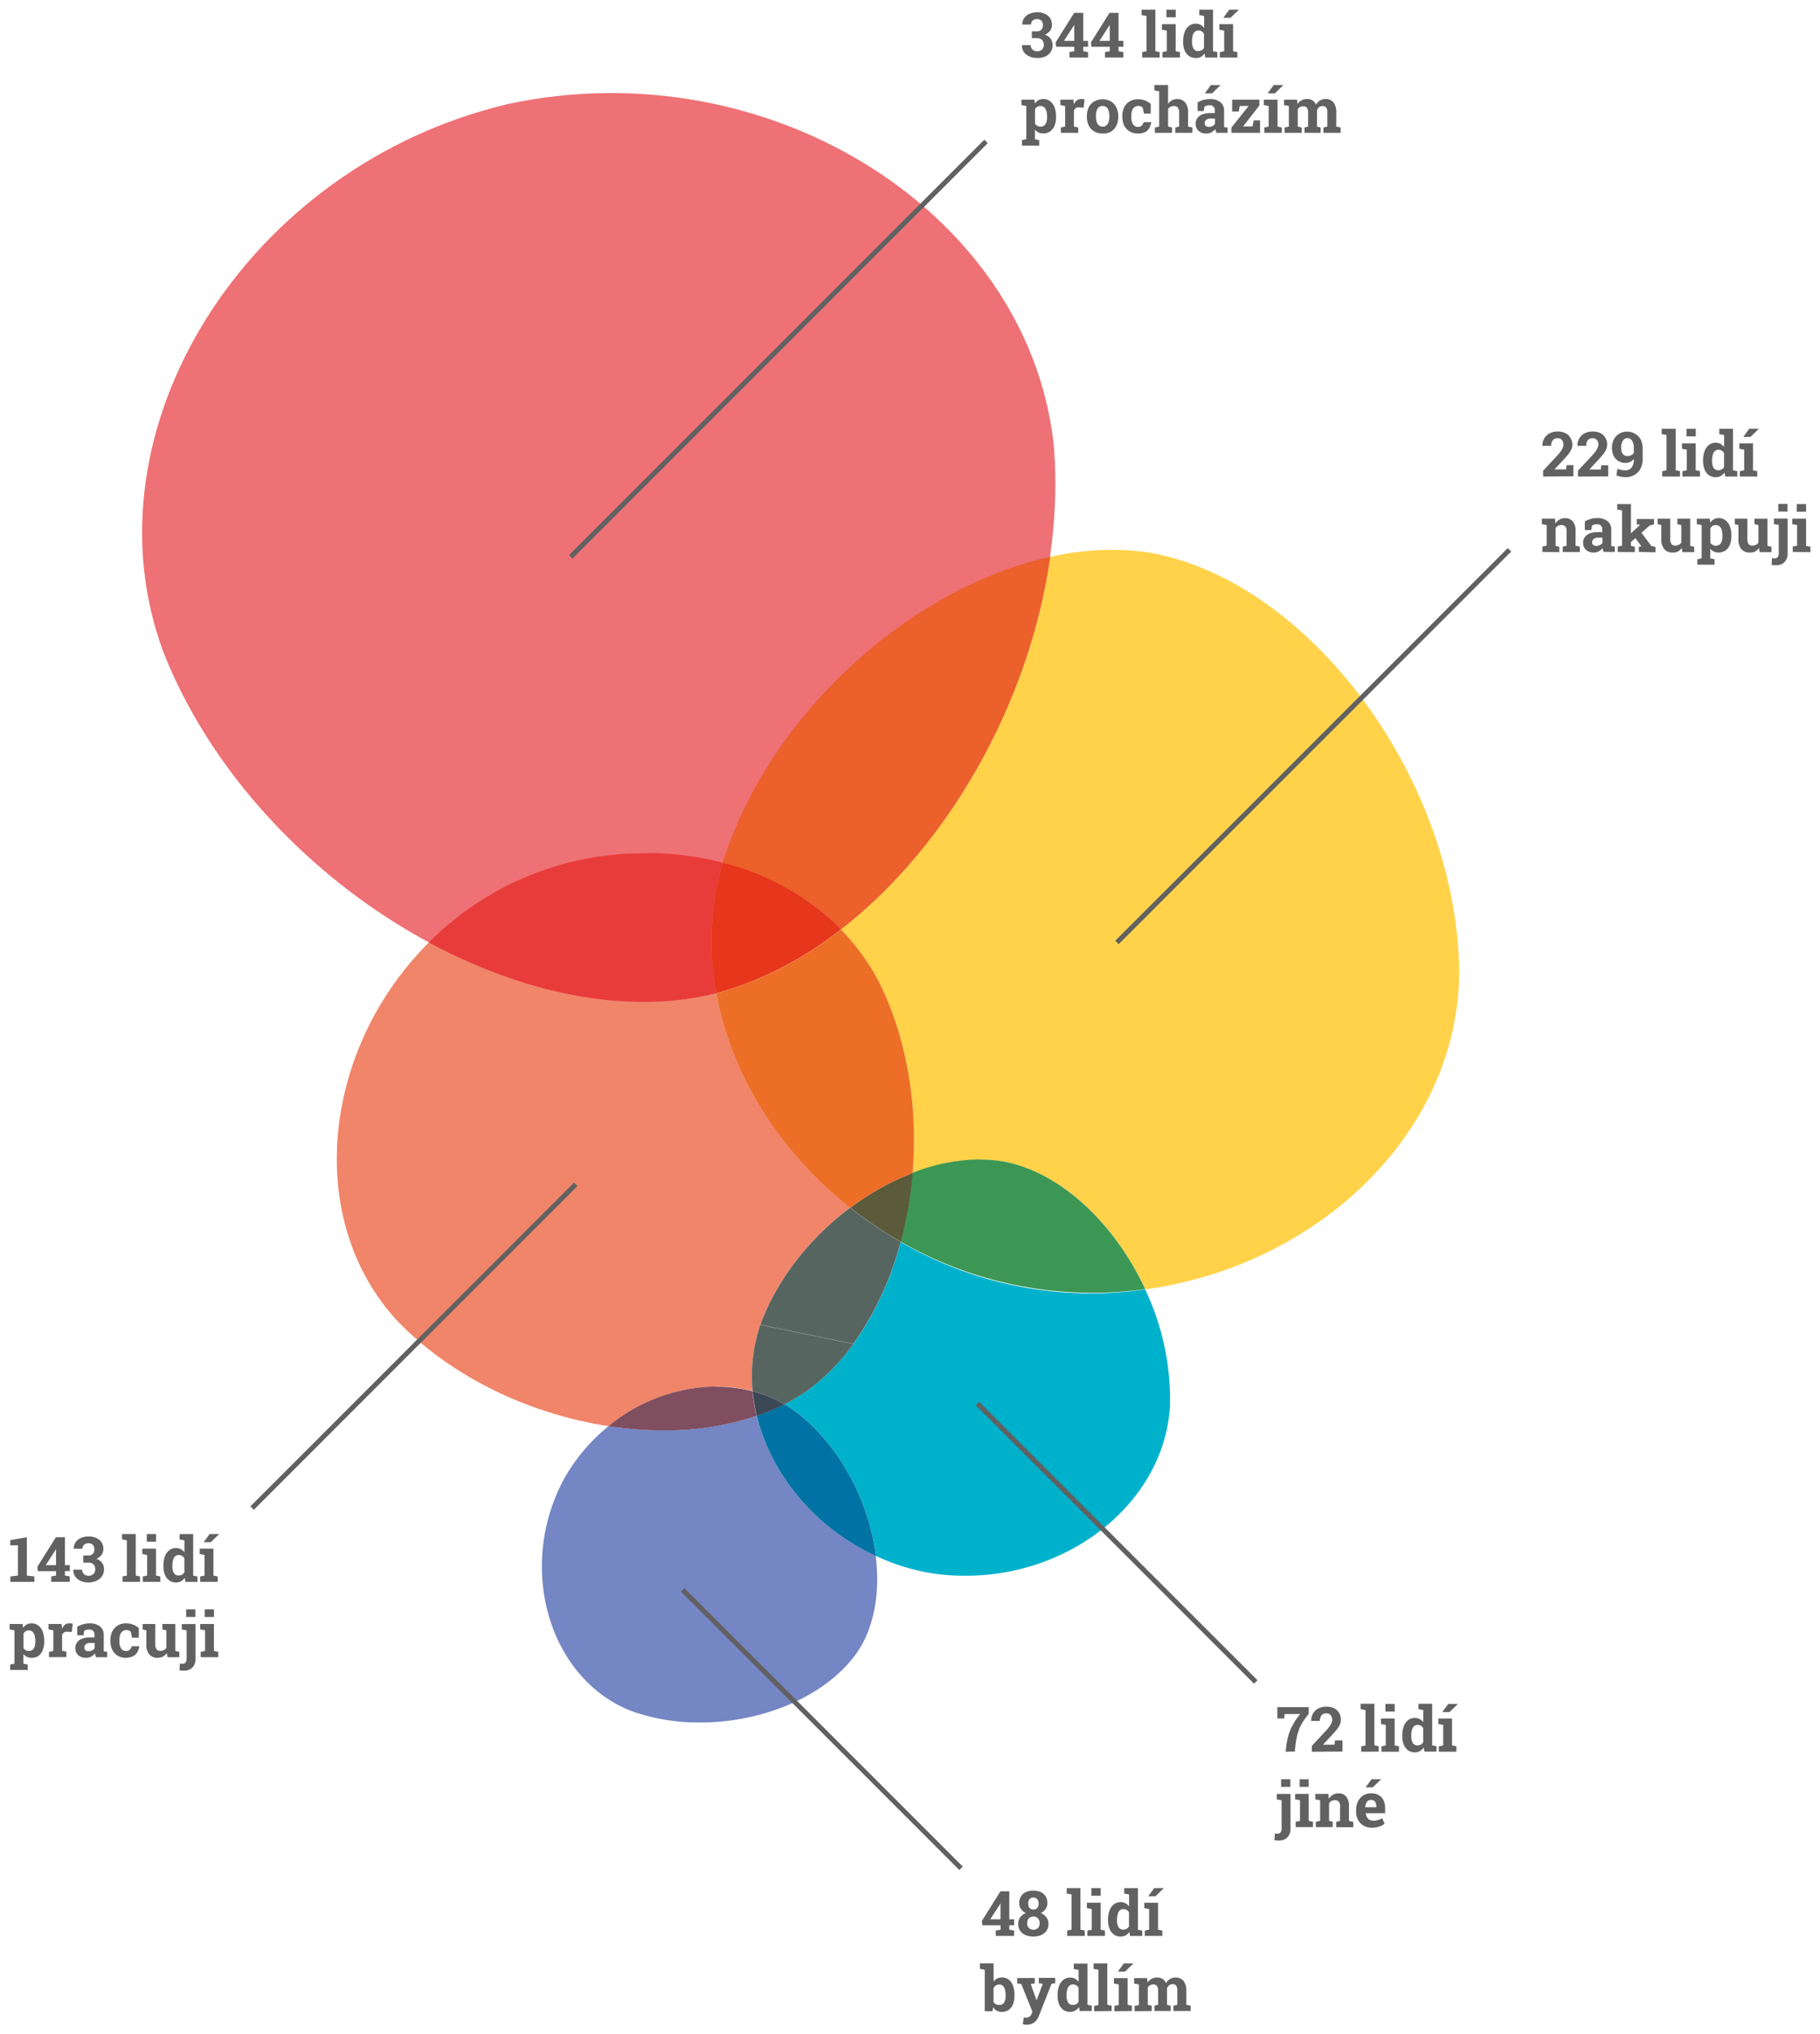 <svg id="Layer_1" data-name="Layer 1" xmlns="http://www.w3.org/2000/svg" viewBox="0 0 376.88 421.12">
  <defs>
    <style>
      .cls-1 {
        fill: #ee7175;
      }

      .cls-2 {
        fill: #ffd24a;
      }

      .cls-3 {
        fill: #eb602b;
      }

      .cls-4 {
        fill: #f0856a;
      }

      .cls-5 {
        fill: #e83c3a;
      }

      .cls-6 {
        fill: #ed6e26;
      }

      .cls-7 {
        fill: #e6361c;
      }

      .cls-8 {
        fill: #7486c3;
      }

      .cls-9 {
        fill: #7f4e5f;
      }

      .cls-10 {
        fill: #00b1cc;
      }

      .cls-11 {
        fill: #3c9755;
      }

      .cls-12 {
        fill: #566560;
      }

      .cls-13 {
        fill: #5b5a3b;
      }

      .cls-14 {
        fill: #0073a4;
      }

      .cls-15 {
        fill: #3c4856;
      }

      .cls-16 {
        fill: #616161;
      }

      .cls-17 {
        fill: none;
        stroke: #616161;
        stroke-miterlimit: 10;
        stroke-width: 1.01px;
      }
    </style>
  </defs>
  <title>demography_3</title>
  <path class="cls-1" d="M33.84,135C16.77,89.07,51,34.31,105.25,21.52c54.53-11.65,108.86,23.21,113.1,72.06Q172.16,103.68,126,114q46.13-10.36,92.32-20.46c3.27,49.24-31.17,102.9-71.65,112.46C106,214.72,51.94,180.94,33.84,135"/>
  <path class="cls-2" d="M230.4,113.81a60.3,60.3,0,0,0-12.93,1.46c-4.35,30.51-21.28,60-43.35,77.13a45.53,45.53,0,0,1,7.93,10.95c5.9,12,8,26,6.92,39.49a39.19,39.19,0,0,1,14-2.78,28.91,28.91,0,0,1,5.35.49C220.12,243,231,253.67,237.17,266.9c35.5-4.83,64.5-32.09,65-65.18-.16-40.26-31.26-82-64.76-87.42a50.59,50.59,0,0,0-7.05-.48m-4.5,76.54-1.19-.18,1.19.18"/>
  <path class="cls-3" d="M217.47,115.27c-28.65,6.3-58,32.23-67.81,63.28l0,.06a52.48,52.48,0,0,1,24.47,13.8c22.08-17.12,39-46.62,43.35-77.13"/>
  <path class="cls-4" d="M88.82,195.09c-22.2,22.15-25.86,57.46-6.54,78.34,11.37,11.8,27.63,19.33,43.75,21.79A36,36,0,0,1,148.37,287a29.51,29.51,0,0,1,7.49.95,32.71,32.71,0,0,1,1.61-13.73l19.25,3.93-19.25-3.93c3.51-9.57,10.39-18.08,18.61-24.23-14.61-11.52-24.68-27.47-27.75-44.41l-1.63.41a64,64,0,0,1-13.36,1.37c-14.54,0-30-4.49-44.52-12.31"/>
  <path class="cls-5" d="M134.08,176.65a62.51,62.51,0,0,0-45.27,18.45c14.5,7.81,30,12.31,44.52,12.31A64,64,0,0,0,146.7,206l1.63-.41a58.6,58.6,0,0,1,1.32-27,62.17,62.17,0,0,0-15.56-2"/>
  <path class="cls-6" d="M174.12,192.4a73.2,73.2,0,0,1-25.79,13.23c3.07,16.94,13.14,32.88,27.75,44.41a54.31,54.31,0,0,1,12.9-7.2c1.11-13.45-1-27.52-6.92-39.49a45.57,45.57,0,0,0-7.94-10.95"/>
  <path class="cls-7" d="M149.65,178.6a58.6,58.6,0,0,0-1.32,27,73.19,73.19,0,0,0,25.79-13.23,52.48,52.48,0,0,0-24.47-13.8"/>
  <path class="cls-8" d="M156.71,293.09a59.54,59.54,0,0,1-19.26,3,75.92,75.92,0,0,1-11.42-.88A38.16,38.16,0,0,0,116.88,306c-10,18.29-3.26,41.45,13.78,48.16A41.48,41.48,0,0,0,145,356.57c13.87,0,27.83-6.22,33.52-16.17,2.81-5.16,3.65-11.65,2.82-18.34-12.61-5.83-21.73-16.89-24.66-29"/>
  <path class="cls-9" d="M148.37,287A36,36,0,0,0,126,295.22a75.93,75.93,0,0,0,11.42.88,59.51,59.51,0,0,0,19.26-3,35.7,35.7,0,0,1-.86-5.1,29.51,29.51,0,0,0-7.49-.95"/>
  <path class="cls-10" d="M186.51,257.05a64.19,64.19,0,0,1-9.79,21.14q11.57,2.34,23.15,4.65-11.58-2.31-23.15-4.65A43.66,43.66,0,0,1,167,288a39.8,39.8,0,0,1-4.56,2.69,26.31,26.31,0,0,1,2.67,1.76c9,7.07,14.9,18.62,16.26,29.62A42.48,42.48,0,0,0,200,326.19c21.77,0,41-15.23,42.27-35a53,53,0,0,0-5.14-24.27,78.25,78.25,0,0,1-50.66-9.85"/>
  <path class="cls-11" d="M202.94,240a39.17,39.17,0,0,0-14,2.79,80.61,80.61,0,0,1-2.46,14.22,79.57,79.57,0,0,0,50.66,9.85C231,253.67,220.12,243,208.3,240.53a29,29,0,0,0-5.35-.49"/>
  <path class="cls-12" d="M176.07,250c-8.22,6.14-15.1,14.66-18.61,24.23l19.25,3.93a64.19,64.19,0,0,0,9.79-21.13,83.08,83.08,0,0,1-10.44-7m-18.61,24.23A32.71,32.71,0,0,0,155.86,288a26.9,26.9,0,0,1,6.59,2.69A39.8,39.8,0,0,0,167,288a43.66,43.66,0,0,0,9.71-9.8l-19.25-3.93"/>
  <path class="cls-13" d="M189,242.83a54.31,54.31,0,0,0-12.9,7.2,83.08,83.08,0,0,0,10.44,7A80.7,80.7,0,0,0,189,242.83"/>
  <path class="cls-14" d="M162.45,290.68a45.16,45.16,0,0,1-5.74,2.41c2.93,12.09,12,23.14,24.66,29-1.36-11-7.23-22.55-16.26-29.62a26.14,26.14,0,0,0-2.67-1.76"/>
  <path class="cls-15" d="M155.86,288a35.74,35.74,0,0,0,.86,5.11,45.16,45.16,0,0,0,5.74-2.41,26.9,26.9,0,0,0-6.59-2.69"/>
  <g>
    <path class="cls-16" d="M214.79,12a4,4,0,0,1-1.61-.31,2.66,2.66,0,0,1-1.15-.9,2.33,2.33,0,0,1-.4-1.44v0h1.8a1.28,1.28,0,0,0,.17.65,1.18,1.18,0,0,0,.47.45,1.46,1.46,0,0,0,.71.17,1.4,1.4,0,0,0,1-.36,1.33,1.33,0,0,0,.37-1,1.35,1.35,0,0,0-.37-1,1.53,1.53,0,0,0-1.11-.36h-1V6.49h1a1.52,1.52,0,0,0,.73-.16,1,1,0,0,0,.43-.44,1.52,1.52,0,0,0,.14-.67,1.31,1.31,0,0,0-.32-.93,1.2,1.2,0,0,0-.92-.34,1.4,1.4,0,0,0-.64.14,1.06,1.06,0,0,0-.43.4,1.15,1.15,0,0,0-.16.6h-1.8v0a2.2,2.2,0,0,1,.36-1.31,2.56,2.56,0,0,1,1.08-.9,3.69,3.69,0,0,1,1.59-.33,3.5,3.5,0,0,1,2.25.68,2.34,2.34,0,0,1,.85,1.93,2,2,0,0,1-.36,1.17,2.57,2.57,0,0,1-1.07.85,2.36,2.36,0,0,1,1.17.84,2.21,2.21,0,0,1,.4,1.31,2.5,2.5,0,0,1-.42,1.45,2.71,2.71,0,0,1-1.15.94A4,4,0,0,1,214.79,12Z"/>
    <path class="cls-16" d="M221.46,11.9V10.79l1-.19V9.69h-3.77l-.09-.91,3.84-6.12h1.87v5.8h1V9.69h-1v.91l1,.19V11.9Zm-1.14-3.44h2.13V5.13h0l-.15.27Z"/>
    <path class="cls-16" d="M228.81,11.9V10.79l1-.19V9.69H226l-.09-.91,3.84-6.12h1.87v5.8h1V9.69h-1v.91l1,.19V11.9Zm-1.14-3.44h2.13V5.13h0l-.15.27Z"/>
    <path class="cls-16" d="M236.52,11.9V10.79l.89-.19V3.31l-1-.19V2h2.84v8.6l.89.19V11.9Z"/>
    <path class="cls-16" d="M240.71,11.9V10.79l.9-.19V6.34l-1-.19V5h2.84V10.6l.89.19V11.9Zm.83-8.32V2h1.92V3.58Z"/>
    <path class="cls-16" d="M247.6,12a2.34,2.34,0,0,1-1.41-.42,2.64,2.64,0,0,1-.9-1.18A4.66,4.66,0,0,1,245,8.66V8.53a5.26,5.26,0,0,1,.31-1.9,2.87,2.87,0,0,1,.9-1.27,2.21,2.21,0,0,1,1.4-.45,2.08,2.08,0,0,1,1,.23,2.21,2.21,0,0,1,.74.64V3.31l-1-.19V2h2.84v8.6l.89.19V11.9h-2.5l-.14-.84a2.27,2.27,0,0,1-.77.72A2.15,2.15,0,0,1,247.6,12Zm.55-1.44a1.31,1.31,0,0,0,1.17-.64V7a1.41,1.41,0,0,0-.48-.51,1.25,1.25,0,0,0-.67-.18,1.07,1.07,0,0,0-.76.28,1.62,1.62,0,0,0-.43.76,4.26,4.26,0,0,0-.14,1.14v.13a2.8,2.8,0,0,0,.3,1.42A1.08,1.08,0,0,0,248.15,10.59Z"/>
    <path class="cls-16" d="M252.6,11.9V10.79l.9-.19V6.34l-1-.19V5h2.84V10.6l.89.19V11.9Zm.69-8.17L254.55,2h2V2l-1.75,1.69h-1.49Z"/>
  </g>
  <g>
    <path class="cls-16" d="M211.63,30.14V29l.89-.19V21.94l-1-.19V20.63h2.69l.09.8a2.18,2.18,0,0,1,.74-.69,2.08,2.08,0,0,1,1-.24,2.26,2.26,0,0,1,1.42.45,2.84,2.84,0,0,1,.91,1.27,5.25,5.25,0,0,1,.31,1.9v.13a4.62,4.62,0,0,1-.31,1.77,2.65,2.65,0,0,1-.91,1.18,2.4,2.4,0,0,1-1.43.42,2.26,2.26,0,0,1-1-.2,2,2,0,0,1-.72-.59v2l.89.19v1.12Zm3.88-3.93a1.12,1.12,0,0,0,1-.53,2.73,2.73,0,0,0,.32-1.43v-.13a4,4,0,0,0-.15-1.14,1.66,1.66,0,0,0-.45-.76,1.1,1.1,0,0,0-.77-.28,1.29,1.29,0,0,0-.67.17,1.24,1.24,0,0,0-.46.49v3a1.15,1.15,0,0,0,.46.44A1.44,1.44,0,0,0,215.51,26.21Z"/>
    <path class="cls-16" d="M219.68,27.5V26.39l.89-.19V21.94l-1-.19V20.63h2.71l.07.85v.15a2.16,2.16,0,0,1,.63-.84,1.44,1.44,0,0,1,.9-.29l.36,0,.35.07-.2,1.71-.92-.05a1.09,1.09,0,0,0-.64.13,1.46,1.46,0,0,0-.44.44V26.2l.89.19V27.5Z"/>
    <path class="cls-16" d="M228.33,27.64a3.3,3.3,0,0,1-1.75-.44A2.91,2.91,0,0,1,225.46,26a4.08,4.08,0,0,1-.39-1.82V24a4.07,4.07,0,0,1,.39-1.81A2.94,2.94,0,0,1,226.58,21a3.61,3.61,0,0,1,3.48,0,3,3,0,0,1,1.11,1.24,4.07,4.07,0,0,1,.39,1.82v.13a4.08,4.08,0,0,1-.39,1.82,2.93,2.93,0,0,1-1.11,1.24A3.25,3.25,0,0,1,228.33,27.64Zm0-1.42a1.17,1.17,0,0,0,.79-.26,1.53,1.53,0,0,0,.45-.73,3.65,3.65,0,0,0,.15-1.09V24a3.6,3.6,0,0,0-.15-1.08,1.54,1.54,0,0,0-.45-.73,1.33,1.33,0,0,0-1.58,0,1.5,1.5,0,0,0-.45.73,3.66,3.66,0,0,0-.14,1.08v.13a3.74,3.74,0,0,0,.14,1.09,1.46,1.46,0,0,0,.45.73A1.21,1.21,0,0,0,228.33,26.21Z"/>
    <path class="cls-16" d="M235.62,27.64a3.2,3.2,0,0,1-1.71-.44A2.94,2.94,0,0,1,232.8,26a4,4,0,0,1-.39-1.79V24a4,4,0,0,1,.39-1.8A3,3,0,0,1,233.91,21a3.13,3.13,0,0,1,1.69-.45,4,4,0,0,1,1.6.29,3.9,3.9,0,0,1,1.09.67v2h-1.4l-.25-1.23a1.15,1.15,0,0,0-.39-.25,1.26,1.26,0,0,0-.48-.1,1.35,1.35,0,0,0-.84.25,1.51,1.51,0,0,0-.5.72,3.47,3.47,0,0,0-.16,1.14v.19a3.11,3.11,0,0,0,.18,1.16,1.46,1.46,0,0,0,.49.67,1.17,1.17,0,0,0,.69.22,1.15,1.15,0,0,0,.78-.26,1.36,1.36,0,0,0,.41-.73h1.58l0,0a3.39,3.39,0,0,1-.43,1.26,2.11,2.11,0,0,1-.9.82A3.34,3.34,0,0,1,235.62,27.64Z"/>
    <path class="cls-16" d="M239.15,27.5V26.39l.89-.19V18.91l-1-.19V17.6h2.84v3.91a2.3,2.3,0,0,1,.8-.74,2.22,2.22,0,0,1,1.09-.26,2.08,2.08,0,0,1,1.64.69,3.16,3.16,0,0,1,.61,2.13V26.2l.89.19V27.5h-3.54V26.39l.8-.19V23.31a1.58,1.58,0,0,0-.28-1.05,1,1,0,0,0-.82-.31,1.49,1.49,0,0,0-.68.16,1.29,1.29,0,0,0-.5.45V26.2l.8.19V27.5Z"/>
    <path class="cls-16" d="M249.81,27.64a2.32,2.32,0,0,1-1.62-.55,1.92,1.92,0,0,1-.6-1.49,1.89,1.89,0,0,1,.35-1.14,2.31,2.31,0,0,1,1-.77,4.53,4.53,0,0,1,1.7-.28h.91V22.9a1,1,0,0,0-1.16-1.11,1.82,1.82,0,0,0-.54.07,1.52,1.52,0,0,0-.43.21l-.15.91H248l0-1.78a5.81,5.81,0,0,1,1.17-.5,4.83,4.83,0,0,1,1.4-.19,3.31,3.31,0,0,1,2.13.63,2.15,2.15,0,0,1,.78,1.79v2.83c0,.09,0,.19,0,.28a2.09,2.09,0,0,0,0,.26l.72.1V27.5h-2.3l-.14-.38a2.45,2.45,0,0,1-.1-.41,2.59,2.59,0,0,1-.78.67A2.11,2.11,0,0,1,249.81,27.64Zm.5-1.37a1.63,1.63,0,0,0,.74-.17,1.36,1.36,0,0,0,.54-.46V24.54h-.91a1.36,1.36,0,0,0-.92.28.87.87,0,0,0-.31.67.71.71,0,0,0,.23.57A1,1,0,0,0,250.31,26.26Zm-.83-6.93,1.26-1.73h2v0L251,19.33h-1.49Z"/>
    <path class="cls-16" d="M255,27.5V26.41l3.57-4.48h-1.85l-.21,1.17h-1.36V20.63h5.64v1.19l-3.37,4.35h1.94l.27-1.26h1.3V27.5Z"/>
    <path class="cls-16" d="M261.81,27.5V26.39l.9-.19V21.94l-1-.19V20.63h2.84V26.2l.89.19V27.5Zm.69-8.17,1.26-1.73h2v0L264,19.33H262.5Z"/>
    <path class="cls-16" d="M266,27.5V26.39l.89-.19V21.94l-1-.19V20.63h2.71l.08.91a2.31,2.31,0,0,1,.83-.77,2.39,2.39,0,0,1,1.15-.27,2.12,2.12,0,0,1,1.13.29,1.76,1.76,0,0,1,.71.88,2.38,2.38,0,0,1,.83-.86,2.23,2.23,0,0,1,1.19-.31,2,2,0,0,1,1.6.69,3.2,3.2,0,0,1,.59,2.11V26.2l.9.19V27.5h-3.55V26.39l.8-.19V23.3a1.67,1.67,0,0,0-.25-1.06.9.9,0,0,0-.73-.29,1.11,1.11,0,0,0-.73.24,1.37,1.37,0,0,0-.43.64V26.2l.75.19V27.5h-3.34V26.39l.75-.19V23.3a1.67,1.67,0,0,0-.25-1,.9.9,0,0,0-.74-.3,1.38,1.38,0,0,0-.68.16,1.29,1.29,0,0,0-.47.46V26.2l.8.19V27.5Z"/>
  </g>
  <g>
    <path class="cls-16" d="M319.55,98.65V97.44l3-3.22a9.35,9.35,0,0,0,.72-.9,3.09,3.09,0,0,0,.37-.69,1.87,1.87,0,0,0,.11-.63,1.39,1.39,0,0,0-.31-.91,1.1,1.1,0,0,0-.9-.37,1.17,1.17,0,0,0-1,.42,1.8,1.8,0,0,0-.33,1.15h-1.8v0a2.88,2.88,0,0,1,.36-1.51,2.75,2.75,0,0,1,1.09-1.06,3.45,3.45,0,0,1,1.69-.39,3.63,3.63,0,0,1,1.63.34,2.49,2.49,0,0,1,1,.95A2.67,2.67,0,0,1,325.6,92a2.75,2.75,0,0,1-.2,1,4.38,4.38,0,0,1-.62,1q-.42.54-1.08,1.24l-1.8,1.93v0h2.39l.1-.88h1.43v2.3Z"/>
    <path class="cls-16" d="M326.76,98.65V97.44l3-3.22a9.35,9.35,0,0,0,.72-.9,3.09,3.09,0,0,0,.37-.69A1.87,1.87,0,0,0,331,92a1.39,1.39,0,0,0-.31-.91,1.1,1.1,0,0,0-.9-.37,1.17,1.17,0,0,0-1,.42,1.8,1.8,0,0,0-.33,1.15h-1.8v0a2.88,2.88,0,0,1,.36-1.51,2.75,2.75,0,0,1,1.09-1.06,3.45,3.45,0,0,1,1.69-.39,3.63,3.63,0,0,1,1.63.34,2.49,2.49,0,0,1,1,.95,2.67,2.67,0,0,1,.37,1.41,2.75,2.75,0,0,1-.2,1,4.38,4.38,0,0,1-.62,1q-.42.54-1.08,1.24l-1.8,1.93v0h2.39l.1-.88h1.43v2.3Z"/>
    <path class="cls-16" d="M336.66,98.78a5.26,5.26,0,0,1-1-.1,4.37,4.37,0,0,1-.94-.29l.21-1.34a5.17,5.17,0,0,0,.82.23,4.49,4.49,0,0,0,.83.08,1.57,1.57,0,0,0,1.27-.55,2.69,2.69,0,0,0,.48-1.72V95a2,2,0,0,1-.75.61,2.2,2.2,0,0,1-1,.21,2.67,2.67,0,0,1-1.44-.38,2.54,2.54,0,0,1-1-1.09,3.93,3.93,0,0,1-.34-1.71,3.49,3.49,0,0,1,.4-1.68,3.08,3.08,0,0,1,1.1-1.18,3,3,0,0,1,1.6-.43,3.13,3.13,0,0,1,1.66.44A2.93,2.93,0,0,1,339.76,91a4.59,4.59,0,0,1,.4,2v2a4.33,4.33,0,0,1-.45,2,3.12,3.12,0,0,1-1.24,1.3A3.63,3.63,0,0,1,336.66,98.78Zm.36-4.38a1.63,1.63,0,0,0,.76-.17,1.47,1.47,0,0,0,.54-.47v-1a2.76,2.76,0,0,0-.36-1.55,1.11,1.11,0,0,0-1-.52,1,1,0,0,0-.66.25,1.69,1.69,0,0,0-.44.68,2.66,2.66,0,0,0-.16.94,3,3,0,0,0,.14,1,1.33,1.33,0,0,0,.43.63A1.12,1.12,0,0,0,337,94.41Z"/>
    <path class="cls-16" d="M344.21,98.65V97.54l.89-.19V90.06l-1-.19V88.75H347v8.6l.89.19v1.11Z"/>
    <path class="cls-16" d="M348.4,98.65V97.54l.9-.19V93.09l-1-.19V91.78h2.84v5.57l.89.19v1.11Zm.83-8.32V88.75h1.92v1.58Z"/>
    <path class="cls-16" d="M355.29,98.78a2.34,2.34,0,0,1-1.41-.42,2.64,2.64,0,0,1-.9-1.18,4.66,4.66,0,0,1-.31-1.77v-.13a5.26,5.26,0,0,1,.31-1.9,2.87,2.87,0,0,1,.9-1.27,2.21,2.21,0,0,1,1.4-.45,2.08,2.08,0,0,1,1,.23,2.22,2.22,0,0,1,.74.64V90.06l-1-.19V88.75h2.84v8.6l.89.19v1.11h-2.5l-.14-.84a2.27,2.27,0,0,1-.77.72A2.15,2.15,0,0,1,355.29,98.78Zm.55-1.44a1.35,1.35,0,0,0,.68-.17,1.37,1.37,0,0,0,.49-.48V93.79a1.42,1.42,0,0,0-.48-.51,1.25,1.25,0,0,0-.67-.18,1.07,1.07,0,0,0-.76.28,1.62,1.62,0,0,0-.43.76,4.26,4.26,0,0,0-.14,1.14v.13a2.8,2.8,0,0,0,.3,1.42A1.08,1.08,0,0,0,355.84,97.34Z"/>
    <path class="cls-16" d="M360.28,98.65V97.54l.9-.19V93.09l-1-.19V91.78H363v5.57l.89.19v1.11Zm.69-8.17,1.26-1.73h2v0l-1.75,1.69H361Z"/>
  </g>
  <g>
    <path class="cls-16" d="M319.39,114.25v-1.11l.89-.19v-4.26l-1-.19v-1.12H322l.08,1a2.51,2.51,0,0,1,.85-.82,2.26,2.26,0,0,1,1.15-.29,2,2,0,0,1,1.6.65,3,3,0,0,1,.58,2.05v3l.89.19v1.11h-3.54v-1.11l.79-.19v-3a1.41,1.41,0,0,0-.27-1,1.07,1.07,0,0,0-.81-.29,1.38,1.38,0,0,0-.7.17,1.39,1.39,0,0,0-.49.48V113l.75.19v1.11Z"/>
    <path class="cls-16" d="M330.05,114.38a2.32,2.32,0,0,1-1.62-.55,1.92,1.92,0,0,1-.6-1.49,1.89,1.89,0,0,1,.35-1.14,2.3,2.3,0,0,1,1-.77,4.53,4.53,0,0,1,1.7-.28h.91v-.51a1,1,0,0,0-1.16-1.11,1.82,1.82,0,0,0-.54.07,1.52,1.52,0,0,0-.43.21l-.15.91h-1.33l0-1.78a5.81,5.81,0,0,1,1.17-.5,4.83,4.83,0,0,1,1.4-.19,3.3,3.3,0,0,1,2.13.63,2.15,2.15,0,0,1,.78,1.79v2.83c0,.09,0,.19,0,.28a2.05,2.05,0,0,0,0,.26l.72.1v1.11h-2.3l-.14-.38a2.47,2.47,0,0,1-.1-.41,2.59,2.59,0,0,1-.78.67A2.11,2.11,0,0,1,330.05,114.38Zm.5-1.37a1.63,1.63,0,0,0,.74-.17,1.36,1.36,0,0,0,.54-.46v-1.08h-.91a1.35,1.35,0,0,0-.92.28.87.87,0,0,0-.31.67.71.71,0,0,0,.23.57A1,1,0,0,0,330.55,113Z"/>
    <path class="cls-16" d="M335,114.25v-1.11l.89-.19v-7.29l-1-.19v-1.12h2.84V113l.8.19v1.11Zm2.54-1.88-.89-1,3-2.73v0l-.71-.1v-1.1h3.57v1.12l-.89.22Zm1.83,1.88V113.2l.52-.12v0l-1.36-1.85,1.18-1.21,2.25,3,.85.2v1.11Z"/>
    <path class="cls-16" d="M346.34,114.38a2.17,2.17,0,0,1-1.7-.69,3.13,3.13,0,0,1-.62-2.14v-2.86l-.76-.19v-1.12h2.61v4.18a1.71,1.71,0,0,0,.26,1.06.94.94,0,0,0,.78.32,1.58,1.58,0,0,0,.73-.16,1.37,1.37,0,0,0,.52-.46v-3.63l-.82-.19v-1.12H350V113l.83.19v1.11h-2.45l-.13-.87a2.24,2.24,0,0,1-.81.74A2.31,2.31,0,0,1,346.34,114.38Z"/>
    <path class="cls-16" d="M351.48,116.89v-1.12l.89-.19v-6.89l-1-.19v-1.12h2.69l.09.8a2.18,2.18,0,0,1,.74-.69,2.07,2.07,0,0,1,1-.24,2.26,2.26,0,0,1,1.42.45,2.84,2.84,0,0,1,.91,1.27,5.26,5.26,0,0,1,.31,1.9V111a4.62,4.62,0,0,1-.31,1.77,2.65,2.65,0,0,1-.91,1.18,2.4,2.4,0,0,1-1.43.42,2.26,2.26,0,0,1-1-.2,2,2,0,0,1-.72-.59v2l.89.19v1.12Zm3.88-3.93a1.12,1.12,0,0,0,1-.53,2.74,2.74,0,0,0,.32-1.43v-.13a4,4,0,0,0-.15-1.14,1.66,1.66,0,0,0-.45-.76,1.1,1.1,0,0,0-.77-.28,1.29,1.29,0,0,0-.67.17,1.24,1.24,0,0,0-.46.49v3a1.15,1.15,0,0,0,.46.44A1.44,1.44,0,0,0,355.37,113Z"/>
    <path class="cls-16" d="M362.31,114.38a2.17,2.17,0,0,1-1.7-.69,3.13,3.13,0,0,1-.62-2.14v-2.86l-.76-.19v-1.12h2.61v4.18a1.71,1.71,0,0,0,.26,1.06.94.94,0,0,0,.78.32,1.58,1.58,0,0,0,.73-.16,1.37,1.37,0,0,0,.52-.46v-3.63l-.82-.19v-1.12H366V113l.83.19v1.11h-2.45l-.13-.87a2.24,2.24,0,0,1-.81.74A2.31,2.31,0,0,1,362.31,114.38Z"/>
    <path class="cls-16" d="M367.76,117l-.47,0-.44-.08.1-1.4.29.06.33,0a.66.66,0,0,0,.57-.29,1.38,1.38,0,0,0,.2-.81v-5.81l-1-.19v-1.12h2.84v7.12a2.56,2.56,0,0,1-.64,1.87A2.38,2.38,0,0,1,367.76,117Zm.48-11.1v-1.58h1.92v1.58Z"/>
    <path class="cls-16" d="M371.24,114.25v-1.11l.9-.19v-4.26l-1-.19v-1.12H374V113l.89.19v1.11Zm.83-8.32v-1.58H374v1.58Z"/>
  </g>
  <g>
    <path class="cls-16" d="M2.15,327.45v-1.11l1.56-.19v-6.26H2.13v-1.06l3.43-.62v7.94l1.56.19v1.11Z"/>
    <path class="cls-16" d="M10.61,327.45v-1.11l1-.19v-.91H7.83l-.09-.91,3.84-6.12h1.87V324h1v1.23h-1v.91l1,.19v1.11ZM9.46,324H11.6v-3.33h0l-.15.27Z"/>
    <path class="cls-16" d="M18.35,327.58a4,4,0,0,1-1.61-.31,2.65,2.65,0,0,1-1.15-.9,2.33,2.33,0,0,1-.4-1.44v0H17a1.28,1.28,0,0,0,.17.65,1.19,1.19,0,0,0,.47.45,1.47,1.47,0,0,0,.71.16,1.4,1.4,0,0,0,1-.36,1.33,1.33,0,0,0,.37-1,1.35,1.35,0,0,0-.37-1,1.53,1.53,0,0,0-1.11-.36h-1V322h1a1.52,1.52,0,0,0,.73-.16,1,1,0,0,0,.43-.44,1.52,1.52,0,0,0,.14-.67,1.31,1.31,0,0,0-.32-.93,1.2,1.2,0,0,0-.92-.34,1.4,1.4,0,0,0-.64.14,1.06,1.06,0,0,0-.43.4,1.15,1.15,0,0,0-.16.6h-1.8v0a2.2,2.2,0,0,1,.36-1.31,2.56,2.56,0,0,1,1.08-.9,3.69,3.69,0,0,1,1.59-.33,3.49,3.49,0,0,1,2.25.68,2.34,2.34,0,0,1,.85,1.93,2,2,0,0,1-.36,1.17,2.57,2.57,0,0,1-1.07.85,2.36,2.36,0,0,1,1.17.84,2.21,2.21,0,0,1,.4,1.31,2.5,2.5,0,0,1-.42,1.45,2.71,2.71,0,0,1-1.15.94A4,4,0,0,1,18.35,327.58Z"/>
    <path class="cls-16" d="M25.38,327.45v-1.11l.89-.19v-7.29l-1-.19v-1.12h2.84v8.6l.89.19v1.11Z"/>
    <path class="cls-16" d="M29.57,327.45v-1.11l.9-.19v-4.26l-1-.19v-1.12h2.84v5.57l.89.19v1.11Zm.83-8.32v-1.58h1.92v1.58Z"/>
    <path class="cls-16" d="M36.46,327.58a2.34,2.34,0,0,1-1.41-.42,2.64,2.64,0,0,1-.9-1.18,4.66,4.66,0,0,1-.31-1.77v-.13a5.26,5.26,0,0,1,.31-1.9,2.87,2.87,0,0,1,.9-1.27,2.21,2.21,0,0,1,1.4-.45,2.08,2.08,0,0,1,1,.23,2.22,2.22,0,0,1,.74.64v-2.46l-1-.19v-1.12H40v8.6l.89.19v1.11h-2.5l-.14-.84a2.27,2.27,0,0,1-.77.72A2.15,2.15,0,0,1,36.46,327.58Zm.55-1.44a1.35,1.35,0,0,0,.68-.17,1.37,1.37,0,0,0,.49-.48v-2.91a1.42,1.42,0,0,0-.48-.51,1.25,1.25,0,0,0-.67-.18,1.07,1.07,0,0,0-.76.28,1.62,1.62,0,0,0-.43.76,4.26,4.26,0,0,0-.14,1.14v.13a2.8,2.8,0,0,0,.3,1.42A1.08,1.08,0,0,0,37,326.14Z"/>
    <path class="cls-16" d="M41.46,327.45v-1.11l.9-.19v-4.26l-1-.19v-1.12h2.84v5.57l.89.19v1.11Zm.69-8.17,1.26-1.73h2v0l-1.75,1.69H42.14Z"/>
  </g>
  <g>
    <path class="cls-16" d="M2.1,345.69v-1.12l.89-.19v-6.89l-1-.19v-1.12H4.69l.09.8a2.18,2.18,0,0,1,.74-.69,2.07,2.07,0,0,1,1-.24,2.26,2.26,0,0,1,1.42.45,2.84,2.84,0,0,1,.91,1.27,5.26,5.26,0,0,1,.31,1.9v.13a4.62,4.62,0,0,1-.31,1.77A2.65,2.65,0,0,1,8,342.76a2.4,2.4,0,0,1-1.43.42,2.26,2.26,0,0,1-1-.2,2,2,0,0,1-.72-.59v2l.89.19v1.12ZM6,341.76a1.12,1.12,0,0,0,1-.53,2.74,2.74,0,0,0,.32-1.43v-.13a4,4,0,0,0-.15-1.14,1.66,1.66,0,0,0-.45-.76A1.1,1.1,0,0,0,6,337.5a1.29,1.29,0,0,0-.67.17,1.24,1.24,0,0,0-.46.49v3a1.15,1.15,0,0,0,.46.44A1.44,1.44,0,0,0,6,341.76Z"/>
    <path class="cls-16" d="M10.15,343.05v-1.11l.89-.19v-4.26l-1-.19v-1.12h2.71l.07.85v.15a2.15,2.15,0,0,1,.63-.84,1.43,1.43,0,0,1,.9-.29l.36,0,.35.07-.2,1.71-.92-.05a1.08,1.08,0,0,0-.64.13,1.46,1.46,0,0,0-.44.44v3.37l.89.19v1.11Z"/>
    <path class="cls-16" d="M17.82,343.18a2.32,2.32,0,0,1-1.62-.55,1.92,1.92,0,0,1-.6-1.49,1.89,1.89,0,0,1,.35-1.14,2.3,2.3,0,0,1,1-.77,4.53,4.53,0,0,1,1.7-.28h.91v-.51a1,1,0,0,0-1.16-1.11,1.82,1.82,0,0,0-.54.07,1.52,1.52,0,0,0-.43.21l-.15.91H16l0-1.78a5.81,5.81,0,0,1,1.17-.5,4.83,4.83,0,0,1,1.4-.19,3.3,3.3,0,0,1,2.13.63,2.15,2.15,0,0,1,.78,1.79v2.83c0,.09,0,.19,0,.28a2.05,2.05,0,0,0,0,.26l.72.1v1.11h-2.3l-.14-.38a2.47,2.47,0,0,1-.1-.41,2.59,2.59,0,0,1-.78.67A2.11,2.11,0,0,1,17.82,343.18Zm.5-1.37a1.63,1.63,0,0,0,.74-.17,1.36,1.36,0,0,0,.54-.46v-1.08h-.91a1.35,1.35,0,0,0-.92.28.87.87,0,0,0-.31.67.71.71,0,0,0,.23.57A1,1,0,0,0,18.31,341.81Z"/>
    <path class="cls-16" d="M26.07,343.18a3.2,3.2,0,0,1-1.71-.44,2.94,2.94,0,0,1-1.11-1.23,4,4,0,0,1-.39-1.79v-.19a4,4,0,0,1,.39-1.8,3,3,0,0,1,1.11-1.23,3.13,3.13,0,0,1,1.69-.45,4,4,0,0,1,1.6.29,3.9,3.9,0,0,1,1.09.67v2h-1.4l-.25-1.23a1.14,1.14,0,0,0-.39-.25,1.24,1.24,0,0,0-.48-.1,1.35,1.35,0,0,0-.84.25,1.51,1.51,0,0,0-.5.72,3.47,3.47,0,0,0-.16,1.14v.19a3.11,3.11,0,0,0,.18,1.16,1.46,1.46,0,0,0,.49.67,1.17,1.17,0,0,0,.69.21,1.15,1.15,0,0,0,.78-.26,1.36,1.36,0,0,0,.41-.73h1.58l0,0a3.4,3.4,0,0,1-.43,1.26,2.11,2.11,0,0,1-.9.82A3.34,3.34,0,0,1,26.07,343.18Z"/>
    <path class="cls-16" d="M32.63,343.18a2.17,2.17,0,0,1-1.7-.69,3.13,3.13,0,0,1-.62-2.14v-2.86l-.76-.19v-1.12h2.61v4.18a1.71,1.71,0,0,0,.26,1.06.94.94,0,0,0,.78.32,1.58,1.58,0,0,0,.73-.16,1.37,1.37,0,0,0,.52-.46v-3.63l-.82-.19v-1.12h2.67v5.57l.83.19v1.11H34.67l-.13-.87a2.24,2.24,0,0,1-.81.74A2.31,2.31,0,0,1,32.63,343.18Z"/>
    <path class="cls-16" d="M38.07,345.83l-.47,0-.44-.08.1-1.4.29.06.33,0a.66.66,0,0,0,.57-.29,1.38,1.38,0,0,0,.2-.81v-5.81l-1-.19v-1.12h2.84v7.12a2.56,2.56,0,0,1-.64,1.87A2.38,2.38,0,0,1,38.07,345.83Zm.48-11.1v-1.58h1.92v1.58Z"/>
    <path class="cls-16" d="M41.56,343.05v-1.11l.9-.19v-4.26l-1-.19v-1.12h2.84v5.57l.89.19v1.11Zm.83-8.32v-1.58h1.92v1.58Z"/>
  </g>
  <g>
    <path class="cls-16" d="M266.24,362.62l.09-.94a14.28,14.28,0,0,1,.51-2.57,11.69,11.69,0,0,1,1-2.29,11.45,11.45,0,0,1,1.42-2h-3.26l-.07.91h-1.42v-2.34H271v1.43a13.72,13.72,0,0,0-1.23,1.66A9.4,9.4,0,0,0,269,358a10.47,10.47,0,0,0-.48,1.68q-.18.88-.3,1.95l-.09.94Z"/>
    <path class="cls-16" d="M271.66,362.62V361.4l3-3.22a9.35,9.35,0,0,0,.72-.9,3.09,3.09,0,0,0,.37-.69,1.87,1.87,0,0,0,.11-.63,1.39,1.39,0,0,0-.31-.91,1.1,1.1,0,0,0-.9-.37,1.17,1.17,0,0,0-1,.42,1.8,1.8,0,0,0-.33,1.15h-1.8v0a2.88,2.88,0,0,1,.36-1.51,2.75,2.75,0,0,1,1.09-1.06,3.45,3.45,0,0,1,1.69-.39,3.63,3.63,0,0,1,1.63.34,2.49,2.49,0,0,1,1,.95,2.67,2.67,0,0,1,.37,1.41,2.75,2.75,0,0,1-.2,1,4.38,4.38,0,0,1-.62,1q-.42.54-1.08,1.24l-1.8,1.93v0h2.39l.1-.88H278v2.3Z"/>
    <path class="cls-16" d="M281.87,362.62v-1.11l.89-.19V354l-1-.19v-1.12h2.84v8.6l.89.19v1.11Z"/>
    <path class="cls-16" d="M286.06,362.62v-1.11l.9-.19v-4.26l-1-.19v-1.12h2.84v5.57l.89.19v1.11Zm.83-8.32v-1.58h1.92v1.58Z"/>
    <path class="cls-16" d="M293,362.75a2.34,2.34,0,0,1-1.41-.42,2.64,2.64,0,0,1-.9-1.18,4.66,4.66,0,0,1-.31-1.77v-.13a5.26,5.26,0,0,1,.31-1.9,2.87,2.87,0,0,1,.9-1.27,2.21,2.21,0,0,1,1.4-.45,2.08,2.08,0,0,1,1,.23,2.22,2.22,0,0,1,.74.64V354l-1-.19v-1.12h2.84v8.6l.89.19v1.11h-2.5l-.14-.84a2.27,2.27,0,0,1-.77.72A2.15,2.15,0,0,1,293,362.75Zm.55-1.44a1.35,1.35,0,0,0,.68-.17,1.37,1.37,0,0,0,.49-.48v-2.91a1.42,1.42,0,0,0-.48-.51,1.25,1.25,0,0,0-.67-.18,1.07,1.07,0,0,0-.76.28,1.62,1.62,0,0,0-.43.76,4.26,4.26,0,0,0-.14,1.14v.13a2.8,2.8,0,0,0,.3,1.42A1.08,1.08,0,0,0,293.5,361.31Z"/>
    <path class="cls-16" d="M297.95,362.62v-1.11l.9-.19v-4.26l-1-.19v-1.12h2.84v5.57l.89.19v1.11Zm.69-8.17,1.26-1.73h2v0l-1.75,1.69h-1.49Z"/>
  </g>
  <g>
    <path class="cls-16" d="M264.81,381l-.47,0-.44-.08.1-1.4.29.06.33,0a.66.66,0,0,0,.57-.29,1.38,1.38,0,0,0,.2-.81v-5.81l-1-.19v-1.12h2.84v7.12a2.56,2.56,0,0,1-.64,1.87A2.38,2.38,0,0,1,264.81,381Zm.48-11.1v-1.58h1.92v1.58Z"/>
    <path class="cls-16" d="M268.3,378.22v-1.11l.9-.19v-4.26l-1-.19v-1.12H271v5.57l.89.19v1.11Zm.83-8.32v-1.58H271v1.58Z"/>
    <path class="cls-16" d="M272.48,378.22v-1.11l.89-.19v-4.26l-1-.19v-1.12h2.71l.08,1a2.51,2.51,0,0,1,.85-.82,2.26,2.26,0,0,1,1.15-.29,2,2,0,0,1,1.6.65,3,3,0,0,1,.58,2.05v3l.89.19v1.11H276.7v-1.11l.79-.19v-3a1.41,1.41,0,0,0-.27-1,1.07,1.07,0,0,0-.81-.29,1.38,1.38,0,0,0-.7.17,1.39,1.39,0,0,0-.49.48v3.61l.75.19v1.11Z"/>
    <path class="cls-16" d="M284.08,378.35a3.32,3.32,0,0,1-1.72-.43,3,3,0,0,1-1.14-1.2,3.66,3.66,0,0,1-.4-1.74v-.25a4.13,4.13,0,0,1,.38-1.81,3,3,0,0,1,1.08-1.24,2.9,2.9,0,0,1,1.64-.45,3.08,3.08,0,0,1,1.57.37,2.37,2.37,0,0,1,1,1.06,3.87,3.87,0,0,1,.33,1.68v1h-4v0a2.05,2.05,0,0,0,.23.8,1.38,1.38,0,0,0,.53.55,1.63,1.63,0,0,0,.83.2,3.33,3.33,0,0,0,.95-.13,3.67,3.67,0,0,0,.86-.38l.5,1.14a3.56,3.56,0,0,1-1.07.57A4.46,4.46,0,0,1,284.08,378.35Zm-1.33-4.24H285v-.16a2.09,2.09,0,0,0-.11-.72.94.94,0,0,0-.36-.47,1.11,1.11,0,0,0-.63-.17,1,1,0,0,0-.62.19,1.27,1.27,0,0,0-.4.53,2.79,2.79,0,0,0-.19.76Zm0-4.06,1.26-1.73h2v0L284.26,370h-1.48Z"/>
  </g>
  <g>
    <path class="cls-16" d="M206.19,400.75v-1.11l1-.19v-.91h-3.77l-.09-.91,3.84-6.12H209v5.8h1v1.23h-1v.91l1,.19v1.11Zm-1.14-3.44h2.13V394h0l-.15.27Z"/>
    <path class="cls-16" d="M214,400.88a4.13,4.13,0,0,1-1.65-.31,2.48,2.48,0,0,1-1.11-.9,2.55,2.55,0,0,1-.4-1.45,2.17,2.17,0,0,1,.42-1.32,2.73,2.73,0,0,1,1.16-.89,2.41,2.41,0,0,1-1-.83,2.14,2.14,0,0,1-.36-1.23,2.54,2.54,0,0,1,.37-1.4,2.36,2.36,0,0,1,1-.88,3.63,3.63,0,0,1,1.54-.3,3.67,3.67,0,0,1,1.55.3,2.36,2.36,0,0,1,1,.88,2.54,2.54,0,0,1,.37,1.4,2.11,2.11,0,0,1-.37,1.23,2.45,2.45,0,0,1-1,.83,2.71,2.71,0,0,1,1.16.89,2.17,2.17,0,0,1,.43,1.32,2.55,2.55,0,0,1-.4,1.45,2.49,2.49,0,0,1-1.1.9A4.09,4.09,0,0,1,214,400.88Zm0-1.42a1.37,1.37,0,0,0,.68-.16,1.14,1.14,0,0,0,.45-.47,1.53,1.53,0,0,0,.16-.73,1.47,1.47,0,0,0-.17-.72,1.24,1.24,0,0,0-.46-.48,1.42,1.42,0,0,0-1.35,0,1.19,1.19,0,0,0-.45.48,1.53,1.53,0,0,0-.16.72,1.37,1.37,0,0,0,.36,1A1.26,1.26,0,0,0,214,399.46Zm0-4.16a1,1,0,0,0,.57-.16,1,1,0,0,0,.38-.44,1.57,1.57,0,0,0,.13-.66,1.47,1.47,0,0,0-.13-.65,1,1,0,0,0-.38-.43,1.06,1.06,0,0,0-.58-.16,1,1,0,0,0-.79.33,1.36,1.36,0,0,0-.28.91,1.38,1.38,0,0,0,.29.92A1,1,0,0,0,214,395.29Z"/>
    <path class="cls-16" d="M221,400.75v-1.11l.89-.19v-7.29l-1-.19v-1.12h2.84v8.6l.89.19v1.11Z"/>
    <path class="cls-16" d="M225.17,400.75v-1.11l.9-.19v-4.26l-1-.19v-1.12h2.84v5.57l.89.19v1.11Zm.83-8.32v-1.58h1.92v1.58Z"/>
    <path class="cls-16" d="M232.07,400.88a2.34,2.34,0,0,1-1.41-.42,2.64,2.64,0,0,1-.9-1.18,4.66,4.66,0,0,1-.31-1.77v-.13a5.26,5.26,0,0,1,.31-1.9,2.87,2.87,0,0,1,.9-1.27,2.21,2.21,0,0,1,1.4-.45,2.08,2.08,0,0,1,1,.23,2.22,2.22,0,0,1,.74.64v-2.46l-1-.19v-1.12h2.84v8.6l.89.19v1.11H234l-.14-.84a2.27,2.27,0,0,1-.77.72A2.15,2.15,0,0,1,232.07,400.88Zm.55-1.44a1.35,1.35,0,0,0,.68-.17,1.37,1.37,0,0,0,.49-.48v-2.91a1.42,1.42,0,0,0-.48-.51,1.25,1.25,0,0,0-.67-.18,1.07,1.07,0,0,0-.76.28,1.62,1.62,0,0,0-.43.76,4.26,4.26,0,0,0-.14,1.14v.13a2.8,2.8,0,0,0,.3,1.42A1.08,1.08,0,0,0,232.62,399.44Z"/>
    <path class="cls-16" d="M237.06,400.75v-1.11l.9-.19v-4.26l-1-.19v-1.12h2.84v5.57l.89.19v1.11Zm.69-8.17,1.26-1.73h2v0l-1.75,1.69h-1.49Z"/>
  </g>
  <g>
    <path class="cls-16" d="M207.49,416.48a2.21,2.21,0,0,1-1.09-.25,2.13,2.13,0,0,1-.75-.73l-.13.84h-1.6v-8.59l-1-.19v-1.12h2.83v3.76a2.06,2.06,0,0,1,.73-.63,2.2,2.2,0,0,1,1-.22,2.25,2.25,0,0,1,1.41.45,2.78,2.78,0,0,1,.88,1.26,5.43,5.43,0,0,1,.3,1.91v.13a4.76,4.76,0,0,1-.3,1.78,2.59,2.59,0,0,1-.89,1.18A2.38,2.38,0,0,1,207.49,416.48Zm-.56-1.44a1.11,1.11,0,0,0,1-.5,2.73,2.73,0,0,0,.31-1.43V413a4.32,4.32,0,0,0-.14-1.16,1.57,1.57,0,0,0-.42-.75,1.07,1.07,0,0,0-.75-.27,1.28,1.28,0,0,0-.72.2,1.36,1.36,0,0,0-.47.53v2.87a1.31,1.31,0,0,0,.49.48A1.37,1.37,0,0,0,206.93,415Z"/>
    <path class="cls-16" d="M212.81,419.12a3.41,3.41,0,0,1-.51,0,4,4,0,0,1-.51-.11l.21-1.36.27,0h.25a1.15,1.15,0,0,0,.69-.21,1.18,1.18,0,0,0,.42-.6l.15-.43-2.3-5.71-.84-.12v-1.12h3.64v1.12l-.84.13,1.08,3,.13.37h0l1.28-3.42-.82-.11v-1.12h3.4v1.12l-.77.11-2.62,6.66a3.81,3.81,0,0,1-.49.87,2.21,2.21,0,0,1-.75.64A2.36,2.36,0,0,1,212.81,419.12Z"/>
    <path class="cls-16" d="M221.62,416.48a2.34,2.34,0,0,1-1.41-.42,2.64,2.64,0,0,1-.9-1.18,4.66,4.66,0,0,1-.31-1.77V413a5.26,5.26,0,0,1,.31-1.9,2.87,2.87,0,0,1,.9-1.27,2.21,2.21,0,0,1,1.4-.45,2.08,2.08,0,0,1,1,.23,2.22,2.22,0,0,1,.74.64v-2.46l-1-.19v-1.12h2.84V415l.89.19v1.11h-2.5l-.14-.84a2.27,2.27,0,0,1-.77.72A2.15,2.15,0,0,1,221.62,416.48Zm.55-1.44a1.35,1.35,0,0,0,.68-.17,1.37,1.37,0,0,0,.49-.48v-2.91a1.42,1.42,0,0,0-.48-.51,1.25,1.25,0,0,0-.67-.18,1.07,1.07,0,0,0-.76.28,1.62,1.62,0,0,0-.43.76,4.26,4.26,0,0,0-.14,1.14v.13a2.8,2.8,0,0,0,.3,1.42A1.08,1.08,0,0,0,222.17,415Z"/>
    <path class="cls-16" d="M226.57,416.35v-1.11l.89-.19v-7.29l-1-.19v-1.12h2.84V415l.89.19v1.11Z"/>
    <path class="cls-16" d="M230.76,416.35v-1.11l.9-.19v-4.26l-1-.19v-1.12h2.84V415l.89.19v1.11Zm.69-8.17,1.26-1.73h2v0l-1.75,1.69h-1.49Z"/>
    <path class="cls-16" d="M234.95,416.35v-1.11l.89-.19v-4.26l-1-.19v-1.12h2.71l.08.91a2.3,2.3,0,0,1,.83-.76,2.39,2.39,0,0,1,1.15-.27,2.12,2.12,0,0,1,1.13.29,1.76,1.76,0,0,1,.71.88,2.37,2.37,0,0,1,.83-.86,2.23,2.23,0,0,1,1.19-.31,2,2,0,0,1,1.6.69,3.2,3.2,0,0,1,.59,2.11V415l.9.19v1.11H243v-1.11l.8-.19v-2.9a1.67,1.67,0,0,0-.25-1.06.9.9,0,0,0-.73-.3,1.12,1.12,0,0,0-.73.25,1.37,1.37,0,0,0-.43.64V415l.75.19v1.11h-3.34v-1.11l.75-.19v-2.9a1.68,1.68,0,0,0-.25-1,.9.9,0,0,0-.74-.3,1.38,1.38,0,0,0-.68.16,1.27,1.27,0,0,0-.47.46V415l.8.19v1.11Z"/>
  </g>
  <line class="cls-17" x1="118.19" y1="115.27" x2="204.19" y2="29.27"/>
  <line class="cls-17" x1="231.3" y1="195.09" x2="312.58" y2="113.81"/>
  <line class="cls-17" x1="119.23" y1="245.15" x2="52.21" y2="312.18"/>
  <line class="cls-17" x1="141.37" y1="329.12" x2="199.01" y2="386.75"/>
  <line class="cls-17" x1="202.4" y1="290.54" x2="260.04" y2="348.18"/>
</svg>
